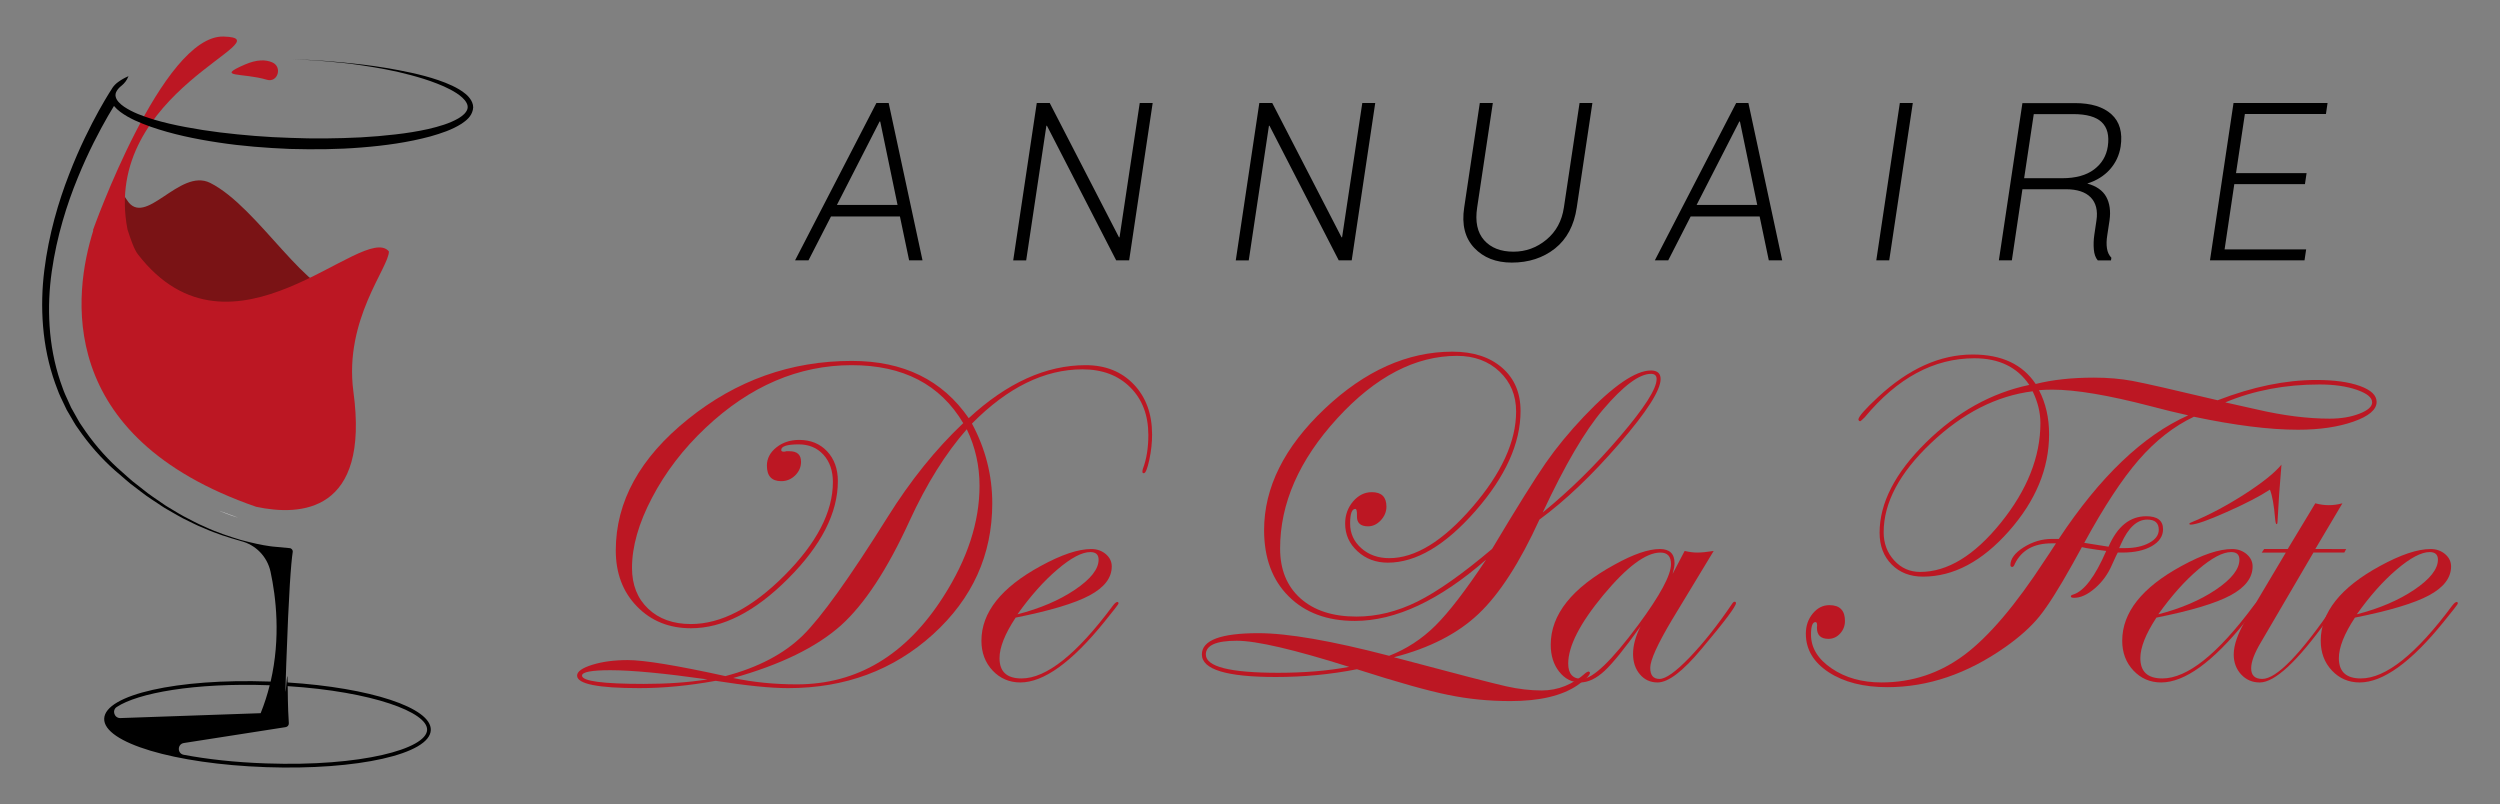 <?xml version="1.0" encoding="utf-8"?>
<!-- Generator: Adobe Illustrator 16.0.0, SVG Export Plug-In . SVG Version: 6.00 Build 0)  -->
<!DOCTYPE svg PUBLIC "-//W3C//DTD SVG 1.1//EN" "http://www.w3.org/Graphics/SVG/1.1/DTD/svg11.dtd">
<svg version="1.1" id="Calque_1" xmlns="http://www.w3.org/2000/svg" xmlns:xlink="http://www.w3.org/1999/xlink" x="0px" y="0px"
	 width="171px" height="55px" viewBox="0 0 171 55" enable-background="new 0 0 171 55" xml:space="preserve">
<rect x="0" y="0" width="171" height="55" fill="#808080" stroke="none"/>
<g>
	<g>
		<g>
			<g>
				<path d="M61.555,14.806H56.84l-1.539,3.001h-0.918l5.564-10.763h0.838L63.1,17.808h-0.916L61.555,14.806z M57.246,14.016h4.146
					l-1.184-5.7l-0.043-0.007L57.246,14.016z"/>
				<path d="M77.234,17.808h-0.887l-4.738-9.21l-0.037,0.007l-1.381,9.204h-0.887l1.611-10.763h0.887l4.738,9.188l0.037-0.007
					l1.381-9.18h0.885L77.234,17.808z"/>
				<path d="M92.457,17.808H91.57l-4.738-9.21l-0.037,0.007l-1.381,9.204h-0.887l1.611-10.763h0.885l4.74,9.188l0.037-0.007
					l1.381-9.18h0.885L92.457,17.808z"/>
				<path d="M108.92,7.044l-1.07,7.148c-0.18,1.226-0.68,2.162-1.488,2.805c-0.813,0.642-1.797,0.964-2.955,0.964
					c-1.08,0-1.934-0.335-2.57-1.008c-0.635-0.674-0.865-1.593-0.686-2.761l1.068-7.148h0.891l-1.072,7.148
					c-0.148,0.965,0.01,1.711,0.475,2.236c0.465,0.525,1.135,0.787,2.008,0.787c0.844,0,1.592-0.274,2.254-0.821
					c0.658-0.545,1.059-1.28,1.195-2.202l1.072-7.148H108.92z"/>
				<path d="M120.359,14.806h-4.717l-1.535,3.001h-0.916l5.564-10.763h0.836l2.311,10.763h-0.916L120.359,14.806z M116.049,14.016
					h4.146l-1.182-5.7l-0.043-0.007L116.049,14.016z"/>
				<path d="M129.223,17.808h-0.885l1.611-10.763h0.887L129.223,17.808z"/>
				<path d="M138.334,12.943l-0.723,4.865h-0.889l1.611-10.756h3.584c1.111,0,1.945,0.255,2.508,0.766
					c0.561,0.51,0.77,1.245,0.627,2.206c-0.094,0.597-0.338,1.117-0.732,1.561c-0.395,0.442-0.908,0.766-1.551,0.969
					c0.625,0.172,1.057,0.474,1.297,0.908c0.238,0.434,0.314,0.969,0.227,1.604l-0.154,1.013c-0.057,0.344-0.064,0.649-0.023,0.909
					c0.039,0.262,0.141,0.477,0.303,0.644l-0.029,0.178h-0.904c-0.15-0.178-0.242-0.427-0.268-0.749
					c-0.027-0.32-0.018-0.651,0.033-0.997l0.146-0.984c0.102-0.685-0.033-1.211-0.395-1.581c-0.361-0.37-0.93-0.555-1.703-0.555
					H138.334z M138.451,12.19h2.596c0.932,0,1.66-0.2,2.188-0.6c0.529-0.398,0.84-0.924,0.939-1.574
					c0.107-0.734-0.029-1.287-0.414-1.656c-0.383-0.37-1.035-0.555-1.951-0.555h-2.699L138.451,12.19z"/>
				<path d="M157.658,12.596h-4.832l-0.664,4.463h5.578l-0.111,0.749h-6.467l1.611-10.763h6.432l-0.111,0.754h-5.545l-0.605,4.042
					h4.826L157.658,12.596z"/>
			</g>
		</g>
		<g>
			<path fill="#BC1723" d="M78.803,29.727c0,0.547-0.061,1.124-0.191,1.731c-0.133,0.606-0.254,0.911-0.375,0.911
				c-0.061,0-0.096-0.033-0.096-0.098c0-0.074,0.012-0.145,0.035-0.211c0.246-0.652,0.371-1.42,0.371-2.301
				c0-1.355-0.412-2.44-1.236-3.263c-0.822-0.822-1.91-1.233-3.266-1.233c-2.602,0-5.125,1.237-7.563,3.709
				c0.924,1.721,1.389,3.539,1.389,5.453c0,3.525-1.354,6.512-4.055,8.965c-2.705,2.451-6.01,3.678-9.91,3.678
				c-1.205,0-2.855-0.17-4.953-0.5c-1.817,0.33-3.557,0.5-5.222,0.5c-2.839,0-4.258-0.285-4.258-0.857
				c0-0.277,0.347-0.525,1.04-0.74c0.691-0.215,1.502-0.322,2.427-0.322c1.116,0,3.344,0.365,6.677,1.096
				c2.244-0.592,4.012-1.52,5.305-2.789c1.256-1.238,3.188-3.93,5.787-8.082c1.57-2.512,3.299-4.656,5.176-6.432
				c-1.568-2.644-4.109-3.965-7.627-3.965c-3.631,0-6.965,1.428-9.998,4.288c-1.526,1.44-2.746,3.032-3.659,4.776
				c-0.916,1.74-1.372,3.34-1.372,4.803c0,1.16,0.368,2.092,1.106,2.791c0.735,0.699,1.712,1.049,2.926,1.049
				c2.053,0,4.186-1.109,6.395-3.322c2.207-2.215,3.314-4.344,3.314-6.387c0-0.773-0.215-1.397-0.645-1.871
				c-0.434-0.474-0.996-0.709-1.693-0.709c-0.799,0-1.197,0.13-1.197,0.386c0,0.075,0.061,0.113,0.18,0.113
				c0.064,0,0.117-0.009,0.158-0.031h0.229c0.527,0,0.789,0.241,0.789,0.725c0,0.355-0.135,0.664-0.402,0.93
				c-0.27,0.262-0.584,0.393-0.953,0.393c-0.654,0-0.98-0.352-0.98-1.063c0-0.484,0.215-0.9,0.645-1.243
				c0.43-0.344,0.951-0.516,1.563-0.516c0.785,0,1.422,0.261,1.91,0.78c0.49,0.521,0.736,1.203,0.736,2.041
				c0,2.172-1.133,4.395-3.396,6.66c-2.26,2.27-4.48,3.402-6.65,3.402c-1.495,0-2.724-0.494-3.695-1.492
				c-0.967-0.992-1.45-2.27-1.45-3.828c0-3.346,1.649-6.342,4.951-8.99c3.301-2.651,7.032-3.976,11.19-3.976
				c3.537,0,6.203,1.305,8,3.917c2.623-2.419,5.287-3.626,8-3.626c1.352,0,2.451,0.438,3.287,1.311
				C78.383,27.163,78.803,28.31,78.803,29.727z M48.391,46.471c-2.968-0.42-5.183-0.629-6.643-0.629
				c-1.289,0-1.938,0.123-1.938,0.369c0,0.379,1.411,0.568,4.226,0.568C45.65,46.78,47.1,46.676,48.391,46.471z M67,33.231
				c0-1.377-0.291-2.665-0.873-3.871c-1.451,1.656-2.75,3.738-3.902,6.244c-1.516,3.32-3.084,5.713-4.705,7.174
				c-1.68,1.496-4.137,2.693-7.371,3.598c1.367,0.289,2.82,0.434,4.357,0.434c4.121,0,7.457-1.992,10.008-5.98
				C66.17,38.247,67,35.715,67,33.231z"/>
			<path fill="#BC1723" d="M76.506,41.272c0,0.033-0.098,0.172-0.291,0.418l-0.693,0.867c-2.227,2.75-4.137,4.123-5.732,4.123
				c-0.75,0-1.383-0.273-1.896-0.814c-0.508-0.543-0.764-1.225-0.764-2.039c0-1.934,1.348-3.639,4.049-5.109
				c1.418-0.777,2.57-1.164,3.465-1.164c0.389,0,0.717,0.115,0.992,0.346c0.273,0.232,0.408,0.516,0.408,0.844
				c0,0.777-0.502,1.438-1.516,1.98c-1.008,0.543-2.697,1.047-5.059,1.521c-0.734,1.111-1.102,2.035-1.102,2.775
				c0,0.926,0.502,1.385,1.504,1.385c1.699,0,3.781-1.656,6.248-4.975c0.125-0.17,0.236-0.258,0.318-0.258
				C76.48,41.184,76.506,41.215,76.506,41.272z M75.145,38.28c0-0.344-0.189-0.518-0.568-0.518c-0.568,0-1.318,0.395-2.248,1.188
				c-0.93,0.789-1.842,1.814-2.734,3.068c1.549-0.398,2.861-0.957,3.936-1.684C74.604,39.61,75.145,38.924,75.145,38.28z"/>
			<path fill="#BC1723" d="M113.586,25.927c0,0.763-0.938,2.23-2.813,4.402c-1.877,2.169-3.701,3.91-5.475,5.21
				c-1.346,2.945-2.732,5.094-4.166,6.451c-1.428,1.354-3.359,2.342-5.787,2.965c4.275,1.139,6.838,1.803,7.682,1.99
				c0.84,0.188,1.652,0.283,2.426,0.283c1.115,0,2.125-0.404,3.029-1.219c0.098-0.053,0.156-0.08,0.176-0.08
				c0.055,0.023,0.088,0.051,0.096,0.08c0,0.176-0.281,0.459-0.85,0.859c-1.057,0.723-2.586,1.086-4.596,1.086
				c-1.471,0-2.893-0.141-4.256-0.424c-1.365-0.275-3.445-0.859-6.24-1.754c-1.795,0.355-3.643,0.531-5.547,0.531
				c-3.373,0-5.057-0.514-5.057-1.545c0-0.969,1.287-1.453,3.865-1.453c2,0,4.982,0.516,8.945,1.547
				c1.186-0.461,2.236-1.146,3.156-2.057c0.918-0.906,2.078-2.414,3.477-4.521c-3.205,2.795-6.197,4.193-8.98,4.193
				c-1.895,0-3.402-0.561-4.525-1.68c-1.123-1.117-1.682-2.627-1.682-4.531c0-2.912,1.377-5.677,4.133-8.289
				c2.76-2.612,5.676-3.917,8.752-3.917c1.418,0,2.549,0.366,3.391,1.096c0.844,0.731,1.266,1.72,1.266,2.966
				c0,2.207-1.029,4.487-3.092,6.841c-2.068,2.354-4.063,3.529-5.986,3.529c-0.816,0-1.51-0.258-2.07-0.775
				c-0.566-0.514-0.85-1.146-0.85-1.902c0-0.58,0.182-1.082,0.541-1.51c0.363-0.42,0.791-0.635,1.285-0.635
				c0.662,0,0.998,0.33,0.998,0.984c0,0.357-0.131,0.668-0.389,0.945c-0.254,0.27-0.547,0.408-0.869,0.408
				c-0.525,0-0.781-0.242-0.758-0.725c0.01-0.311-0.029-0.467-0.111-0.467c-0.238,0-0.357,0.334-0.357,0.998
				c0,0.678,0.256,1.242,0.768,1.693c0.508,0.451,1.145,0.678,1.91,0.678c1.773,0,3.662-1.158,5.668-3.475
				c2.004-2.318,3.008-4.501,3.008-6.555c0-1.109-0.381-2.019-1.137-2.734c-0.758-0.716-1.729-1.073-2.91-1.073
				c-2.848,0-5.576,1.424-8.186,4.273c-2.607,2.848-3.91,5.816-3.91,8.9c0,1.453,0.467,2.592,1.396,3.418
				c0.93,0.828,2.205,1.242,3.828,1.242c1.398,0,2.787-0.342,4.172-1.029c1.379-0.689,3.082-1.889,5.102-3.598
				c1.689-2.828,2.914-4.787,3.676-5.889c0.732-1.05,1.607-2.115,2.627-3.19c1.99-2.087,3.512-3.128,4.568-3.128
				C113.367,25.346,113.586,25.54,113.586,25.927z M92.281,45.614c-3.771-1.189-6.338-1.787-7.691-1.787
				c-1.404,0-2.111,0.313-2.111,0.938c0,0.838,1.652,1.254,4.947,1.254C89.213,46.018,90.83,45.885,92.281,45.614z M113.313,25.927
				c0-0.237-0.129-0.356-0.385-0.356c-0.799,0-1.891,0.812-3.273,2.436c-1.24,1.451-2.615,3.8-4.133,7.048
				c1.84-1.496,3.6-3.223,5.273-5.186C112.473,27.907,113.313,26.594,113.313,25.927z"/>
			<path fill="#BC1723" d="M118.74,41.254c0,0.225-0.787,1.271-2.357,3.135c-1.273,1.527-2.271,2.291-3.004,2.291
				c-0.494,0-0.9-0.186-1.211-0.557c-0.313-0.369-0.467-0.838-0.467-1.395c0-0.58,0.17-1.211,0.514-1.889
				c-1.074,1.508-1.898,2.523-2.465,3.051c-0.572,0.527-1.123,0.789-1.662,0.789c-0.57,0-1.049-0.244-1.436-0.732
				c-0.389-0.49-0.582-1.105-0.582-1.848c0-2.063,1.457-3.893,4.371-5.482c1.279-0.709,2.311-1.064,3.096-1.064
				c0.668,0,1.002,0.324,1.002,0.971c0,0.18-0.045,0.42-0.129,0.725l0.82-1.564c0.322,0.074,0.605,0.111,0.855,0.111
				c0.291,0,0.666-0.037,1.131-0.111l-2.857,4.721c-0.986,1.658-1.482,2.752-1.482,3.273c0,0.51,0.209,0.76,0.631,0.76
				c0.43,0,1.117-0.49,2.066-1.475c0.947-0.988,1.91-2.199,2.889-3.645c0.066-0.107,0.125-0.16,0.18-0.16
				C118.705,41.159,118.74,41.188,118.74,41.254z M114.297,38.584c0-0.527-0.242-0.789-0.727-0.789c-0.986,0-2.289,0.969-3.896,2.9
				c-1.607,1.938-2.408,3.502-2.408,4.695c0,0.699,0.311,1.047,0.934,1.047c0.742,0,2.027-1.23,3.855-3.691
				C113.549,40.725,114.297,39.338,114.297,38.584z"/>
			<path fill="#BC1723" d="M162.561,27.491c0,0.526-0.527,0.976-1.582,1.347c-1.053,0.37-2.32,0.556-3.805,0.556
				c-1.934,0-4.307-0.297-7.111-0.889c-1.365,0.647-2.619,1.627-3.766,2.944c-1.145,1.318-2.389,3.213-3.734,5.682
				c0.668,0.113,1.221,0.195,1.662,0.264c0.602-1.391,1.463-2.084,2.582-2.084c0.762,0,1.145,0.297,1.145,0.889
				c0,0.475-0.256,0.857-0.768,1.154c-0.512,0.295-1.18,0.441-2.008,0.441h-0.32c-0.035,0.045-0.168,0.33-0.404,0.854
				c-0.27,0.625-0.656,1.154-1.16,1.59c-0.506,0.438-0.98,0.652-1.42,0.652c-0.15,0-0.227-0.031-0.227-0.098
				c0-0.053,0.055-0.098,0.16-0.125c0.742-0.229,1.498-1.223,2.26-2.984c-0.314-0.033-0.762-0.098-1.354-0.193l-0.309-0.068
				c-0.15,0.271-0.369,0.67-0.66,1.195c-0.926,1.658-1.674,2.838-2.248,3.547c-0.578,0.711-1.354,1.408-2.334,2.096
				c-2.6,1.83-5.287,2.742-8.063,2.742c-1.633,0-2.971-0.34-4.014-1.021c-1.043-0.686-1.563-1.564-1.563-2.637
				c0-0.539,0.158-0.998,0.475-1.381s0.695-0.572,1.137-0.572c0.709,0,1.064,0.361,1.064,1.082c0,0.332-0.111,0.617-0.33,0.859
				c-0.221,0.242-0.488,0.365-0.801,0.365c-0.525,0-0.787-0.252-0.787-0.76c0.033-0.256,0-0.387-0.1-0.387
				c-0.203,0-0.305,0.285-0.305,0.855c0,0.902,0.469,1.674,1.412,2.314c0.938,0.639,2.076,0.959,3.41,0.959
				c2.096,0,3.98-0.627,5.66-1.879c1.676-1.25,3.516-3.416,5.516-6.488c0.17-0.25,0.424-0.629,0.756-1.146h-0.307
				c-1.205,0-2.039,0.463-2.498,1.385c-0.055,0.152-0.113,0.227-0.18,0.227c-0.086,0-0.129-0.043-0.129-0.129
				c0-0.428,0.307-0.836,0.912-1.217c0.607-0.379,1.25-0.57,1.928-0.57h0.467c2.816-4.256,5.768-7.076,8.854-8.453
				c-0.828-0.182-1.689-0.392-2.58-0.629c-2.881-0.751-5.117-1.128-6.709-1.128c-0.322,0-0.629,0.012-0.918,0.034
				c0.463,0.892,0.691,1.896,0.691,3.014c0,2.345-0.914,4.553-2.748,6.629c-1.832,2.072-3.791,3.113-5.877,3.113
				c-0.883,0-1.598-0.279-2.145-0.832c-0.549-0.555-0.824-1.279-0.824-2.17c0-2.031,1.059-4.09,3.168-6.168
				c2.113-2.081,4.471-3.396,7.072-3.943c-0.816-1.214-2.068-1.823-3.758-1.823c-2.762,0-5.262,1.343-7.496,4.034
				c-0.186,0.182-0.285,0.273-0.309,0.273c-0.064,0-0.105-0.039-0.127-0.113c0-0.194,0.451-0.709,1.354-1.547
				c2.086-1.937,4.24-2.904,6.467-2.904c1.977,0,3.412,0.671,4.305,2.015c1.141-0.288,2.467-0.434,3.982-0.434
				c0.957,0,1.84,0.076,2.646,0.226c0.805,0.15,2.746,0.591,5.82,1.322c2.396-0.925,4.645-1.388,6.74-1.388
				c1.238,0,2.234,0.138,2.992,0.412C162.18,26.676,162.561,27.039,162.561,27.491z M139.564,28.941
				c0-0.719-0.176-1.445-0.531-2.177c-2.475,0.313-4.791,1.492-6.951,3.54c-2.158,2.046-3.24,4.083-3.24,6.103
				c0,0.756,0.238,1.395,0.717,1.922c0.477,0.527,1.072,0.791,1.783,0.791c1.869,0,3.707-1.123,5.516-3.365
				C138.664,33.514,139.564,31.243,139.564,28.941z M147.66,36.233c0-0.465-0.264-0.693-0.791-0.693
				c-0.697,0-1.295,0.553-1.789,1.66l-0.129,0.291h0.402c0.666,0,1.219-0.121,1.654-0.359
				C147.443,36.897,147.66,36.596,147.66,36.233z M162.254,27.523c0-0.334-0.354-0.62-1.057-0.862
				c-0.703-0.242-1.551-0.363-2.539-0.363c-2.344,0-4.494,0.407-6.449,1.225l2.16,0.484c1.805,0.419,3.467,0.629,4.982,0.629
				c0.773,0,1.451-0.114,2.031-0.339C161.965,28.07,162.254,27.813,162.254,27.523z"/>
			<path fill="#BC1723" d="M154.537,41.272c0,0.033-0.096,0.172-0.289,0.418l-0.695,0.867c-2.227,2.75-4.137,4.123-5.73,4.123
				c-0.754,0-1.385-0.273-1.895-0.814c-0.512-0.543-0.768-1.225-0.768-2.039c0-1.934,1.35-3.639,4.049-5.109
				c1.418-0.777,2.572-1.164,3.467-1.164c0.385,0,0.717,0.115,0.99,0.346c0.273,0.232,0.412,0.516,0.412,0.844
				c0,0.777-0.506,1.438-1.516,1.98c-1.012,0.543-2.699,1.047-5.064,1.521c-0.729,1.111-1.098,2.035-1.098,2.775
				c0,0.926,0.502,1.385,1.502,1.385c1.701,0,3.783-1.656,6.248-4.975c0.129-0.17,0.236-0.258,0.322-0.258
				C154.516,41.184,154.537,41.215,154.537,41.272z M153.176,38.28c0-0.344-0.189-0.518-0.564-0.518c-0.57,0-1.32,0.395-2.248,1.188
				c-0.934,0.789-1.842,1.814-2.736,3.068c1.549-0.398,2.859-0.957,3.938-1.684C152.639,39.61,153.176,38.924,153.176,38.28z
				 M156.053,31.782c-0.119,1.355-0.209,2.67-0.273,3.939c0,0.078-0.021,0.121-0.064,0.131c-0.041,0-0.074-0.121-0.098-0.371
				c-0.074-0.916-0.193-1.582-0.355-1.99c-0.688,0.451-1.676,0.965-2.965,1.535c-1.289,0.574-2.109,0.859-2.451,0.859
				c-0.064,0-0.098-0.023-0.098-0.066c0.012-0.031,0.084-0.074,0.227-0.127c1.184-0.494,2.375-1.131,3.58-1.906
				C154.758,33.01,155.592,32.34,156.053,31.782z"/>
			<path fill="#BC1723" d="M160.48,37.553l-0.129,0.242h-2.113l-3.596,6.145c-0.441,0.74-0.662,1.332-0.662,1.773
				c0,0.484,0.254,0.725,0.758,0.725c0.982,0,2.635-1.707,4.959-5.119c0.076-0.107,0.141-0.16,0.193-0.16
				c0.064,0,0.098,0.029,0.098,0.096c-0.012,0.031-0.064,0.117-0.16,0.26l-0.695,0.953c-2.025,2.809-3.547,4.213-4.568,4.213
				c-0.506,0-0.928-0.182-1.268-0.547c-0.34-0.367-0.51-0.822-0.51-1.369c0-0.65,0.283-1.453,0.857-2.422l2.707-4.547h-1.646
				l0.162-0.242h1.613l1.887-3.127c0.322,0.086,0.629,0.127,0.92,0.127c0.301,0,0.611-0.041,0.934-0.127l-1.854,3.127H160.48z"/>
			<path fill="#BC1723" d="M168.115,41.272c0,0.033-0.096,0.172-0.291,0.418l-0.695,0.867c-2.225,2.75-4.137,4.123-5.729,4.123
				c-0.754,0-1.385-0.273-1.896-0.814c-0.51-0.543-0.766-1.225-0.766-2.039c0-1.934,1.348-3.639,4.047-5.109
				c1.42-0.777,2.574-1.164,3.467-1.164c0.387,0,0.719,0.115,0.992,0.346c0.273,0.232,0.41,0.516,0.41,0.844
				c0,0.777-0.504,1.438-1.514,1.98c-1.012,0.543-2.699,1.047-5.064,1.521c-0.732,1.111-1.098,2.035-1.098,2.775
				c0,0.926,0.502,1.385,1.504,1.385c1.699,0,3.781-1.656,6.244-4.975c0.131-0.17,0.238-0.258,0.322-0.258
				C168.092,41.184,168.115,41.215,168.115,41.272z M166.754,38.28c0-0.344-0.189-0.518-0.564-0.518
				c-0.572,0-1.32,0.395-2.252,1.188c-0.93,0.789-1.84,1.814-2.732,3.068c1.549-0.398,2.859-0.957,3.938-1.684
				C166.213,39.61,166.754,38.924,166.754,38.28z"/>
		</g>
	</g>
	<g>
		<g>
			<path fill="#F9F9FA" d="M16.394,35.446l-1.417-0.518C14.978,34.928,15.538,35.182,16.394,35.446z"/>
			<path fill="#7A1315" d="M17.599,32.209c0.354-1.13,1.466-1.56,2.548-1.332c0.562,0.119,1.049,0.469,1.394,0.922
				c0.036-0.498,0.07-0.999,0.104-1.501c-0.661-0.377-1.134-1.181-1.073-1.892c0.089-1.045,0.375-1.901,0.836-2.836
				c0.187-0.379,0.481-0.631,0.822-0.779c0.168-0.912,0.387-1.814,0.686-2.691c0.208-0.611,0.471-1.265,0.813-1.87
				c-2.621,0.268-6.013-6.039-9.348-7.718c-2.109-1.063-4.48,3.17-5.713,1.143c-1.396-2.293-2.535,3.418-2.535,3.418L17.57,32.336
				C17.581,32.293,17.586,32.249,17.599,32.209z"/>
			<g>
				<path fill="#BC1723" d="M26.6,17.194c-1.746-2.049-10.738,8.526-17.171,0.196c-0.251-0.326-0.481-0.986-0.708-1.694
					C6.885,6.223,19.651,2.624,15.297,2.5c-4.204-0.12-8.944,13.258-8.944,13.258l0.029,0.006
					c-1.342,4.241-2.718,14.104,11.138,18.9c3.03,0.648,7.793,0.426,6.649-7.904C23.525,21.839,26.626,18.27,26.6,17.194z"/>
				<path fill="#BC1723" d="M16.763,4.41c0.8-0.345,1.404-0.342,1.86-0.143c0.716,0.313,0.372,1.409-0.369,1.188
					C16.591,4.958,14.658,5.318,16.763,4.41z"/>
			</g>
		</g>
		<path d="M32.366,7.348l-0.017-0.169c-0.026-0.108-0.061-0.211-0.115-0.302c-0.104-0.18-0.237-0.327-0.381-0.446
			c-0.287-0.243-0.602-0.415-0.914-0.565c-0.315-0.148-0.632-0.273-0.948-0.38c-0.629-0.217-1.252-0.375-1.851-0.508
			c-1.2-0.261-2.309-0.435-3.296-0.556c-0.987-0.117-1.851-0.197-2.562-0.251c-0.712-0.054-1.272-0.079-1.654-0.096
			c-0.382-0.014-0.585-0.021-0.585-0.021s0.203,0.009,0.585,0.026C21.01,4.1,21.57,4.13,22.281,4.19s1.573,0.144,2.555,0.292
			c0.98,0.149,2.089,0.338,3.265,0.657c0.587,0.158,1.196,0.342,1.803,0.581c0.305,0.117,0.608,0.252,0.903,0.407
			c0.293,0.156,0.583,0.333,0.821,0.555c0.121,0.109,0.221,0.235,0.288,0.364c0.068,0.137,0.094,0.252,0.056,0.406
			c-0.034,0.114-0.113,0.236-0.225,0.351c-0.115,0.109-0.249,0.209-0.398,0.296c-0.598,0.347-1.32,0.553-2.046,0.724
			c-0.733,0.164-1.493,0.285-2.266,0.372c-0.772,0.089-1.559,0.159-2.354,0.201c-1.588,0.079-3.211,0.101-4.825,0.034
			c-1.623-0.047-3.233-0.181-4.815-0.373c-0.79-0.097-1.569-0.22-2.334-0.364c-0.765-0.141-1.514-0.314-2.234-0.529
			c-0.713-0.221-1.417-0.477-1.99-0.865c-0.279-0.191-0.53-0.437-0.576-0.699L7.903,6.55L7.9,6.526L7.899,6.513c0-0.001,0,0-0.001,0
			l0.016-0.129c0.011-0.027,0.022-0.052,0.029-0.081c0.008-0.027,0.033-0.062,0.048-0.092c0.075-0.124,0.184-0.243,0.313-0.342
			c0.001,0,0.002-0.001,0.003-0.002C8.511,5.703,8.672,5.496,8.77,5.254c0.006-0.015,0.012-0.03,0.02-0.044
			C8.551,5.313,8.317,5.437,8.095,5.601C7.943,5.708,7.798,5.847,7.683,6.02c-0.017,0.03-0.035,0.058-0.051,0.086
			C7.587,6.175,7.522,6.277,7.438,6.409C7.275,6.676,7.041,7.068,6.758,7.576c-0.56,1.018-1.318,2.496-2.032,4.353
			c-0.722,1.851-1.389,4.095-1.696,6.569c-0.154,1.236-0.192,2.532-0.083,3.837c0.109,1.306,0.376,2.622,0.823,3.874
			c0.123,0.31,0.223,0.629,0.366,0.929c0.143,0.299,0.286,0.6,0.428,0.899c0.167,0.286,0.334,0.57,0.5,0.855
			c0.079,0.145,0.175,0.278,0.27,0.412l0.284,0.4c0.769,1.056,1.656,1.999,2.608,2.786c0.235,0.199,0.46,0.408,0.697,0.596
			c0.242,0.184,0.482,0.367,0.72,0.549c0.466,0.371,0.968,0.668,1.435,0.99c0.233,0.16,0.485,0.285,0.72,0.428
			c0.241,0.131,0.47,0.277,0.708,0.398c0.48,0.23,0.932,0.479,1.393,0.656c0.902,0.408,1.772,0.668,2.542,0.889l0.017,0.008
			c1.028,0.25,1.822,1.064,2.046,2.102c0.371,1.717,0.708,4.498,0.006,7.516c-0.038-0.002-0.074-0.004-0.111-0.006
			c-6.264-0.219-11.216,0.898-11.273,2.539c-0.057,1.641,4.805,3.1,11.069,3.318c6.263,0.219,11.215-0.898,11.271-2.537
			c0.053-1.531-4.156-2.898-9.791-3.256c-0.01-1.84-0.25,3.174-0.095-1.279c0.173-4.949,0.329-6.912,0.441-7.643
			c0.021-0.135-0.076-0.256-0.21-0.266l-1.164-0.109c-0.056-0.008-0.108-0.014-0.167-0.021c-0.569-0.074-1.25-0.229-2.022-0.434
			c-0.763-0.234-1.624-0.506-2.513-0.928c-0.454-0.188-0.899-0.441-1.371-0.68c-0.235-0.119-0.46-0.27-0.696-0.406
			c-0.231-0.146-0.479-0.275-0.707-0.439c-0.459-0.326-0.952-0.629-1.404-1.008c-0.231-0.178-0.465-0.363-0.7-0.549
			c-0.231-0.193-0.456-0.402-0.686-0.605c-0.93-0.801-1.78-1.741-2.516-2.787l-0.27-0.396c-0.091-0.133-0.183-0.264-0.257-0.408
			c-0.157-0.279-0.315-0.562-0.473-0.842c-0.133-0.295-0.267-0.59-0.401-0.884c-0.134-0.295-0.226-0.607-0.34-0.91
			c-0.413-1.228-0.649-2.511-0.732-3.783c-0.083-1.272-0.024-2.534,0.149-3.738c0.343-2.412,1.035-4.597,1.775-6.399
			c0.735-1.809,1.505-3.246,2.07-4.232c0.154-0.264,0.29-0.49,0.41-0.687c0.129,0.154,0.273,0.287,0.428,0.402
			c0.63,0.467,1.35,0.754,2.081,1.019c1.471,0.512,3.038,0.84,4.638,1.08c1.6,0.246,3.245,0.37,4.88,0.439
			c1.645,0.044,3.287,0.035,4.902-0.1c1.612-0.127,3.198-0.348,4.701-0.753c0.747-0.213,1.485-0.451,2.146-0.872
			c0.318-0.219,0.664-0.474,0.772-0.956l0.008-0.068l0.004-0.033l0.002-0.018C32.365,7.388,32.367,7.336,32.366,7.348z M7.983,48.36
			c1.428-0.949,5.293-1.676,10.464-1.488l0,0c-0.158,0.631-0.359,1.27-0.618,1.91l-9.595,0.334
			C7.822,49.129,7.639,48.59,7.983,48.36z M19.756,49.463c-0.026-0.336-0.066-1.076-0.078-2.531
			c5.806,0.373,9.578,1.791,9.536,2.992c-0.045,1.295-4.48,2.523-11.01,2.293c-2.143-0.072-4.049-0.289-5.641-0.59
			c-0.451-0.086-0.437-0.736,0.016-0.805l6.96-1.086C19.672,49.717,19.767,49.598,19.756,49.463z"/>
	</g>
</g>
</svg>
